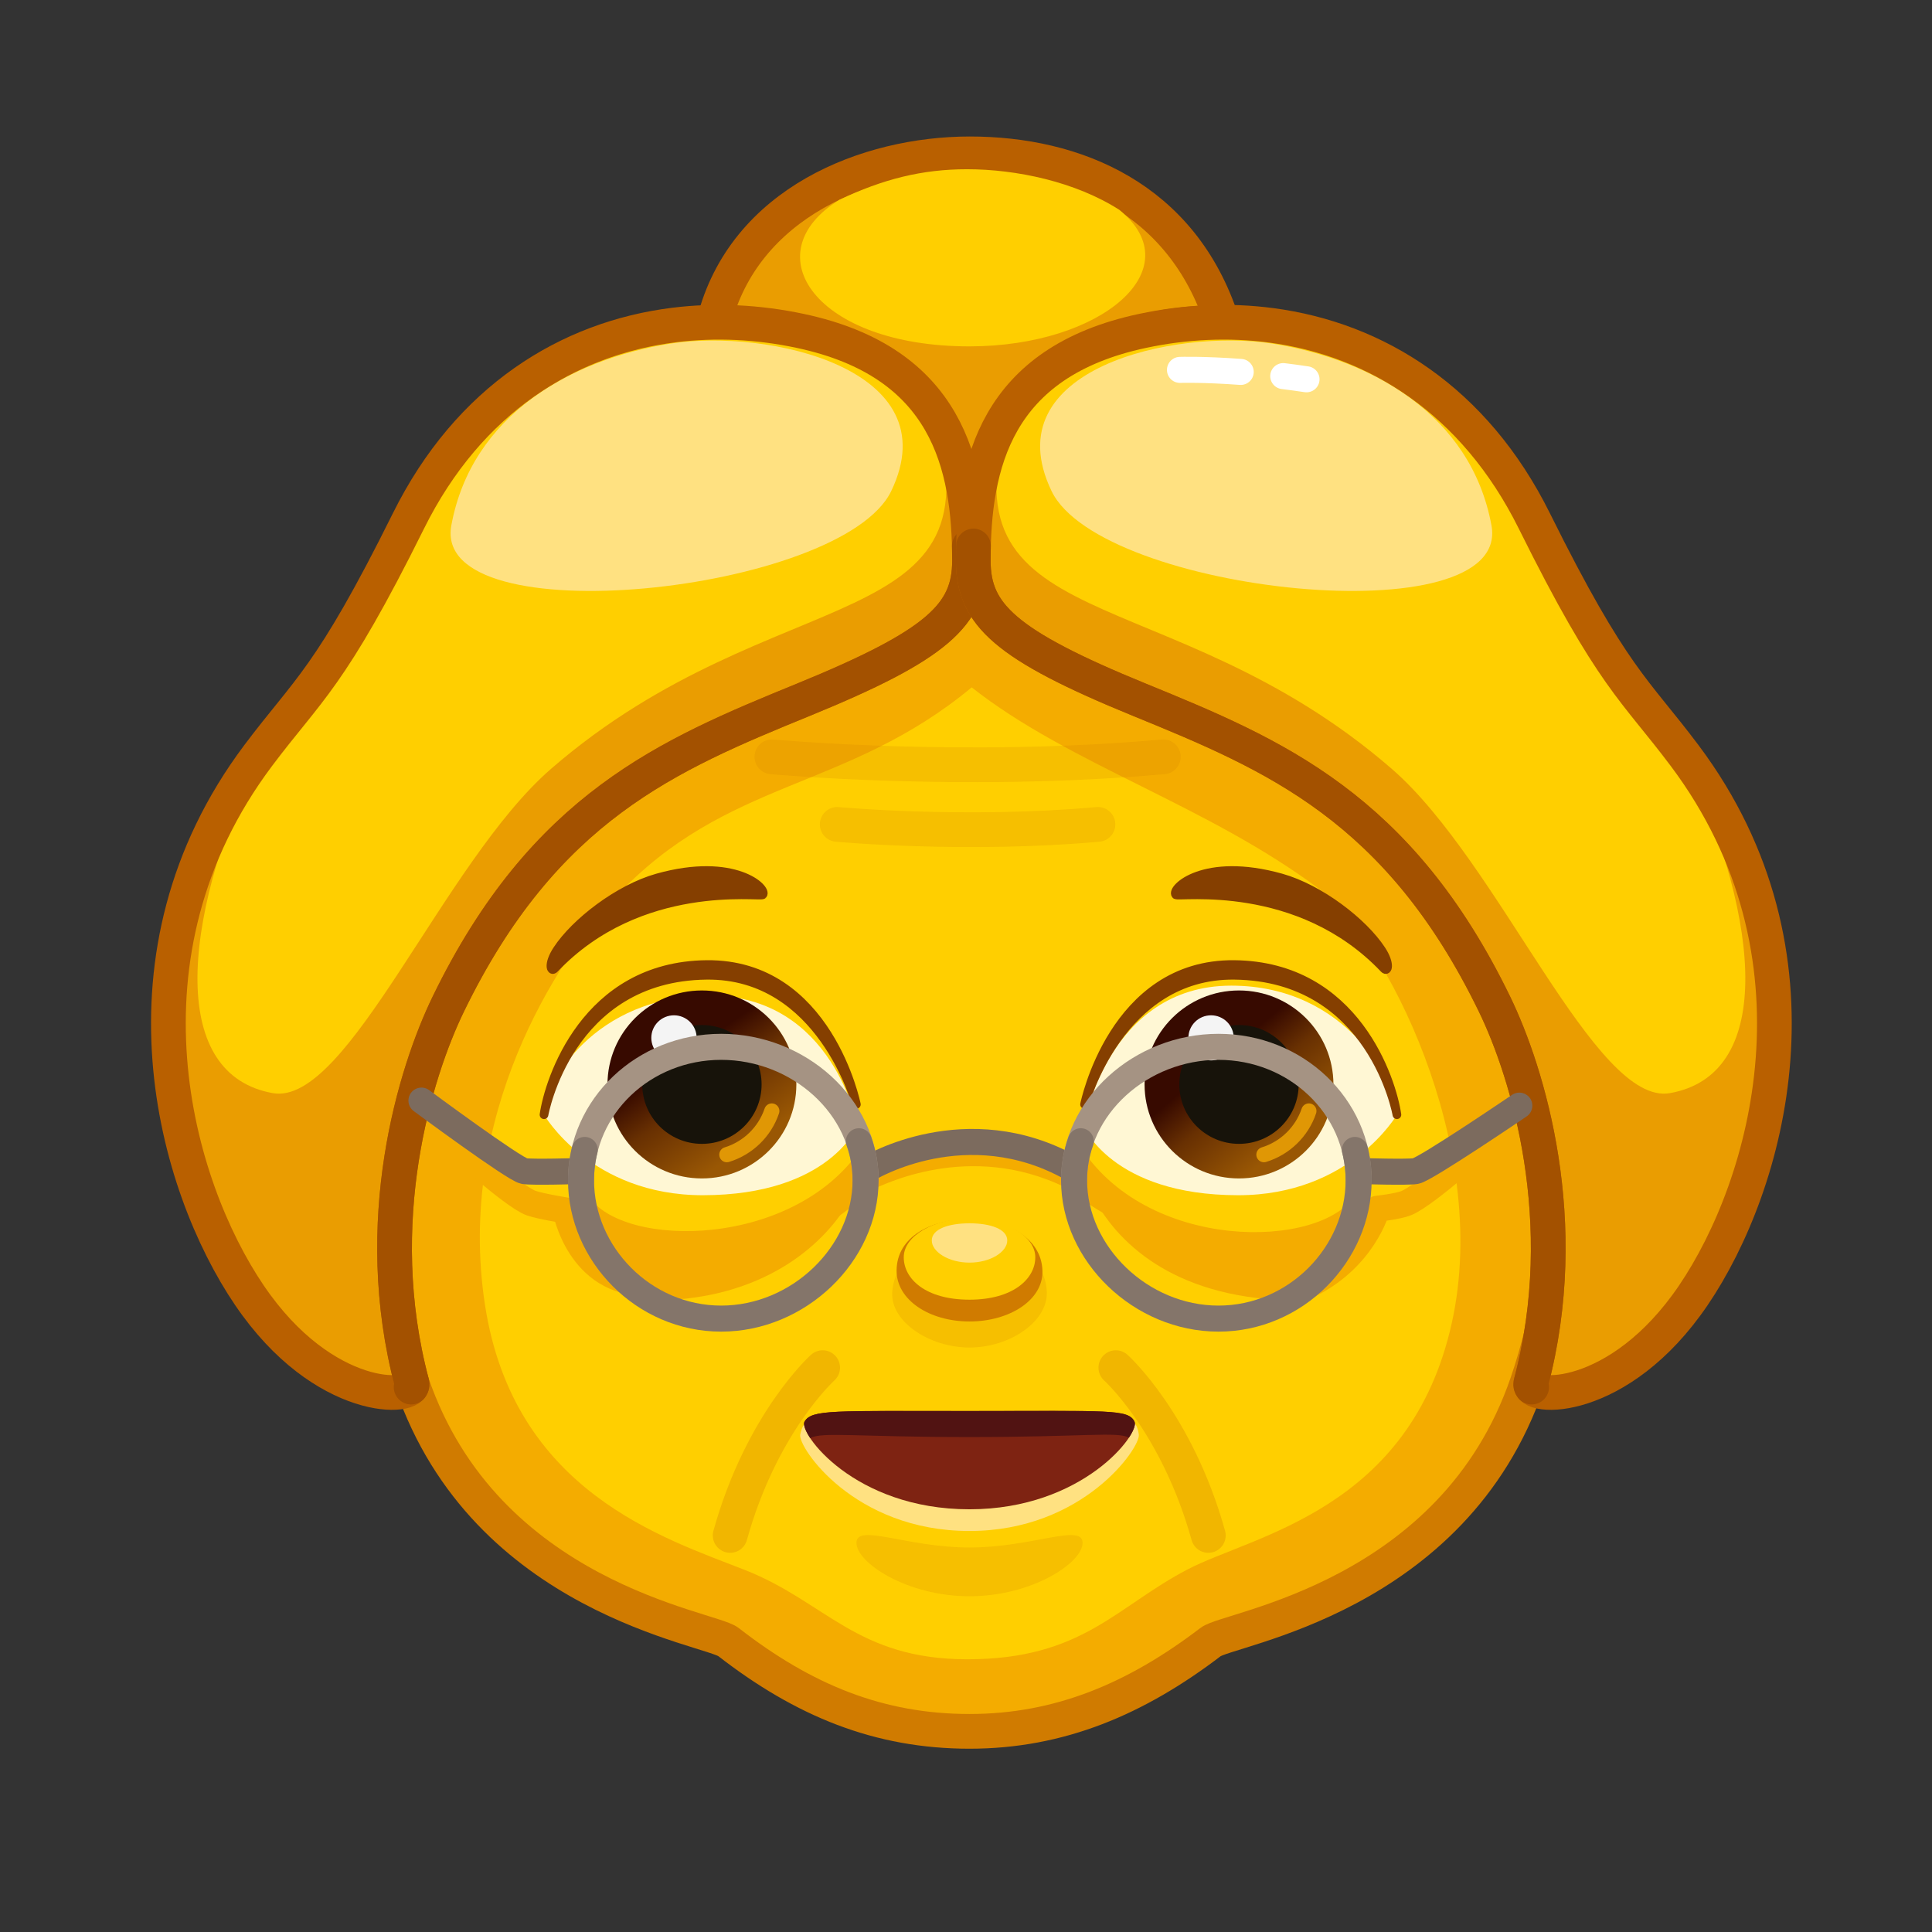 <svg xmlns="http://www.w3.org/2000/svg" viewBox="0 0 512 512" width="512" height="512" style="width: 100%; height: 100%; transform: translate3d(0,0,0);" preserveAspectRatio="xMidYMid meet"><rect x="0" y="0" width="512" height="512" fill="#333333" stroke="none"/><defs><clipPath id="__lottie_element_12051"><rect width="512" height="512" x="0" y="0"></rect></clipPath><linearGradient id="__lottie_element_12070" spreadMethod="pad" gradientUnits="userSpaceOnUse" x1="60.414" y1="-39.797" x2="76.295" y2="-20.945"><stop offset="0%" stop-color="rgb(55,10,0)"></stop><stop offset="38%" stop-color="rgb(104,48,2)"></stop><stop offset="100%" stop-color="rgb(153,87,4)"></stop></linearGradient><linearGradient id="__lottie_element_12071" spreadMethod="pad" gradientUnits="userSpaceOnUse" x1="-63.743" y1="-40.015" x2="-49.168" y2="-19.201"><stop offset="0%" stop-color="rgb(55,10,0)"></stop><stop offset="38%" stop-color="rgb(104,48,2)"></stop><stop offset="100%" stop-color="rgb(153,87,4)"></stop></linearGradient></defs><g clip-path="url(#__lottie_element_12051)"><g style="display: block;" transform="matrix(1.15,0,0,1.15,255.343,325.108)" opacity="1"><g opacity="1" transform="matrix(1,0,0,1,0,0)"><path fill="rgb(244,172,0)" fill-opacity="1" d=" M1.383,-153.489 C1.383,-153.489 -168.679,-85.35 -127.113,36.035 C-110.141,85.598 -58.442,92.374 -54.192,95.676 C-36.782,109.2 -19.43,116.277 1.383,116.277 C22.174,116.277 39.793,108.774 56.958,95.676 C61.237,92.411 112.907,85.598 129.879,36.035 C171.445,-85.35 1.383,-153.489 1.383,-153.489z"></path><path stroke-linecap="round" stroke-linejoin="round" fill-opacity="0" stroke="rgb(208,123,0)" stroke-opacity="1" stroke-width="8" d=" M1.383,-153.489 C1.383,-153.489 -168.679,-85.35 -127.113,36.035 C-110.141,85.598 -58.442,92.374 -54.192,95.676 C-36.782,109.2 -19.43,116.277 1.383,116.277 C22.174,116.277 39.793,108.774 56.958,95.676 C61.237,92.411 112.907,85.598 129.879,36.035 C171.445,-85.35 1.383,-153.489 1.383,-153.489z"></path></g><g opacity="1" transform="matrix(1,0,0,1,0,0)"><g opacity="1" transform="matrix(1,0,0,1,0,0)"><path fill="rgb(255,207,0)" fill-opacity="1" d=" M82.343,-77.552 C56.416,-97.101 24.5,-106.463 1.883,-124.302 C-27.11,-100.246 -54.539,-103.51 -80.267,-75.902 C-93.921,-61.25 -116.875,-25.434 -110.305,17.816 C-103.745,61.066 -68.997,71.758 -50.357,79.098 C-31.727,86.428 -24.669,99.668 0.883,99.668 C27.435,99.668 35.177,87.5 51.73,78.908 C66.873,71.048 103.023,65.212 112.542,22.074 C121.704,-19.445 96.586,-66.812 82.343,-77.552z"></path></g></g></g><g style="display: block;" transform="matrix(1.15,0,0,1.15,255.343,325.108)" opacity="1"><g opacity="1" transform="matrix(1,0,0,1,0,0)"><g opacity="1" transform="matrix(1,0,0,1,0,0)"><path fill="rgb(255,247,212)" fill-opacity="1" d=" M27.613,-23.266 C27.613,-23.266 33.137,-55.57 61.714,-55.567 C88.378,-55.564 99.871,-32.946 99.871,-25.822 C99.871,-25.822 89.141,-7.249 63.255,-7.272 C34.092,-7.298 27.613,-23.266 27.613,-23.266z"></path></g><g opacity="1" transform="matrix(1,0,0,1,0,0)"><g opacity="1" transform="matrix(1,0,0,1,0,0)"><path fill="url(#__lottie_element_12070)" fill-opacity="1" d=" M85.243,-32.799 C85.243,-20.837 75.5,-11.139 63.482,-11.139 C51.464,-11.139 41.722,-20.837 41.722,-32.799 C41.722,-44.761 51.464,-54.458 63.482,-54.458 C75.5,-54.458 85.243,-44.761 85.243,-32.799z"></path></g><g opacity="1" transform="matrix(1,0,0,1,0,0)"><path fill="rgb(23,19,10)" fill-opacity="1" d=" M77.235,-32.799 C77.235,-25.239 71.077,-19.109 63.482,-19.109 C55.887,-19.109 49.73,-25.239 49.73,-32.799 C49.73,-40.359 55.887,-46.488 63.482,-46.488 C71.077,-46.488 77.235,-40.359 77.235,-32.799z"></path></g><g opacity="1" transform="matrix(1,0,0,1,0,0)"><path fill="rgb(244,244,244)" fill-opacity="1" d=" M62.264,-43.534 C62.264,-40.663 59.925,-38.335 57.041,-38.335 C54.157,-38.335 51.819,-40.663 51.819,-43.534 C51.819,-46.405 54.157,-48.732 57.041,-48.732 C59.925,-48.732 62.264,-46.405 62.264,-43.534z"></path></g><g opacity="1" transform="matrix(1,0,0,1,0,0)"><path stroke-linecap="round" stroke-linejoin="round" fill-opacity="0" stroke="rgb(224,151,5)" stroke-opacity="1" stroke-width="3.5" d=" M79.585,-26.68 C77.968,-21.882 74.098,-18.114 69.227,-16.618"></path></g></g><g opacity="1" transform="matrix(1,0,0,1,0,0)"><g opacity="1" transform="matrix(1,0,0,1,0,0)"><path fill="rgb(255,207,0)" fill-opacity="1" d=" M101.2,-25.822 C101.2,-25.822 94.901,-57.509 64.719,-59.27 C33.7,-61.079 27.205,-23.954 27.205,-23.954 C27.205,-23.954 25.645,-69.099 64.06,-67.454 C99.082,-65.954 99.523,-37.541 101.2,-25.822z"></path></g><g opacity="1" transform="matrix(1,0,0,1,0,0)"><path fill="rgb(255,207,0)" fill-opacity="1" d=" M100.407,-25.387 C100.407,-25.387 91.256,-4.745 64.691,-4.996 C29.366,-5.329 27.515,-25.417 27.515,-25.417 C27.515,-25.417 29.882,1.3 64.198,1.419 C94.865,1.525 98.73,-13.668 100.407,-25.387z"></path></g></g><g opacity="1" transform="matrix(1,0,0,1,0,0)"><path fill="rgb(133,63,0)" fill-opacity="1" d=" M27.896,-28.2 C27.896,-28.2 34.407,-60.721 62.397,-60.428 C90.386,-60.135 98.746,-33.722 99.871,-25.822 C99.871,-25.822 94.293,-57.6 62.397,-57.958 C35.981,-58.254 27.896,-28.2 27.896,-28.2z"></path><path stroke-linecap="round" stroke-linejoin="round" fill-opacity="0" stroke="rgb(133,63,0)" stroke-opacity="1" stroke-width="2" d=" M27.896,-28.2 C27.896,-28.2 34.407,-60.721 62.397,-60.428 C90.386,-60.135 98.746,-33.722 99.871,-25.822 C99.871,-25.822 94.293,-57.6 62.397,-57.958 C35.981,-58.254 27.896,-28.2 27.896,-28.2z"></path></g></g><g opacity="1" transform="matrix(1,0,0,1,0,0)"><g opacity="1" transform="matrix(1,0,0,1,0,0)"><path fill="rgb(255,247,212)" fill-opacity="1" d=" M-24.414,-23.266 C-24.414,-23.266 -29.951,-53.281 -58.528,-53.278 C-85.192,-53.275 -96.672,-32.946 -96.672,-25.822 C-96.672,-25.822 -85.942,-7.249 -60.056,-7.272 C-30.893,-7.298 -24.414,-23.266 -24.414,-23.266z"></path></g><g opacity="1" transform="matrix(1,0,0,1,0,0)"><g opacity="1" transform="matrix(1,0,0,1,0,0)"><path fill="url(#__lottie_element_12071)" fill-opacity="1" d=" M-38.523,-32.799 C-38.523,-20.837 -48.266,-11.139 -60.284,-11.139 C-72.302,-11.139 -82.044,-20.837 -82.044,-32.799 C-82.044,-44.761 -72.302,-54.458 -60.284,-54.458 C-48.266,-54.458 -38.523,-44.761 -38.523,-32.799z"></path></g><g opacity="1" transform="matrix(1,0,0,1,0,0)"><path fill="rgb(23,19,10)" fill-opacity="1" d=" M-46.531,-32.799 C-46.531,-25.239 -52.689,-19.109 -60.284,-19.109 C-67.879,-19.109 -74.036,-25.239 -74.036,-32.799 C-74.036,-40.359 -67.879,-46.488 -60.284,-46.488 C-52.689,-46.488 -46.531,-40.359 -46.531,-32.799z"></path></g><g opacity="1" transform="matrix(1,0,0,1,0,0)"><path fill="rgb(244,244,244)" fill-opacity="1" d=" M-61.502,-43.534 C-61.502,-40.663 -63.841,-38.335 -66.725,-38.335 C-69.609,-38.335 -71.947,-40.663 -71.947,-43.534 C-71.947,-46.405 -69.609,-48.732 -66.725,-48.732 C-63.841,-48.732 -61.502,-46.405 -61.502,-43.534z"></path></g><g opacity="1" transform="matrix(1,0,0,1,0,0)"><path stroke-linecap="round" stroke-linejoin="round" fill-opacity="0" stroke="rgb(224,151,5)" stroke-opacity="1" stroke-width="3.5" d=" M-44.181,-26.68 C-45.798,-21.882 -49.668,-18.114 -54.539,-16.618"></path></g></g><g opacity="1" transform="matrix(1,0,0,1,0,0)"><g opacity="1" transform="matrix(1,0,0,1,0,0)"><path fill="rgb(255,207,0)" fill-opacity="1" d=" M-97.193,-25.822 C-97.193,-25.822 -90.894,-57.509 -60.712,-59.27 C-29.693,-61.079 -23.198,-23.954 -23.198,-23.954 C-23.198,-23.954 -21.638,-69.099 -60.053,-67.454 C-95.075,-65.954 -95.516,-37.541 -97.193,-25.822z"></path></g><g opacity="1" transform="matrix(1,0,0,1,0,0)"><path fill="rgb(255,207,0)" fill-opacity="1" d=" M-96.4,-25.387 C-96.4,-25.387 -87.249,-4.745 -60.684,-4.996 C-25.359,-5.329 -23.508,-25.417 -23.508,-25.417 C-23.508,-25.417 -25.875,1.3 -60.191,1.419 C-90.858,1.525 -94.723,-13.668 -96.4,-25.387z"></path></g></g><g opacity="1" transform="matrix(1,0,0,1,0,0)"><path fill="rgb(133,63,0)" fill-opacity="1" d=" M-24.697,-28.2 C-24.697,-28.2 -31.209,-60.721 -59.198,-60.428 C-87.188,-60.135 -95.547,-33.722 -96.672,-25.822 C-96.672,-25.822 -91.095,-57.6 -59.198,-57.958 C-32.782,-58.254 -24.697,-28.2 -24.697,-28.2z"></path><path stroke-linecap="round" stroke-linejoin="round" fill-opacity="0" stroke="rgb(133,63,0)" stroke-opacity="1" stroke-width="2" d=" M-24.697,-28.2 C-24.697,-28.2 -31.209,-60.721 -59.198,-60.428 C-87.188,-60.135 -95.547,-33.722 -96.672,-25.822 C-96.672,-25.822 -91.095,-57.6 -59.198,-57.958 C-32.782,-58.254 -24.697,-28.2 -24.697,-28.2z"></path></g></g></g><g style="display: block;" transform="matrix(1.15,0,0,1.15,255.343,325.108)" opacity="1"><g opacity="0.2" transform="matrix(1,0,0,1,0,0)"><path fill="rgb(208,123,0)" fill-opacity="1" d=" M19.189,15.131 C19.372,21.846 10.665,27.821 1.383,27.821 C-7.899,27.821 -16.816,21.837 -16.423,15.131 C-15.423,-1.941 18.724,-1.941 19.189,15.131z"></path></g><g opacity="1" transform="matrix(1,0,0,1,0,0)"><path fill="rgb(208,123,0)" fill-opacity="1" d=" M18.189,10.131 C18.388,16.845 10.665,21.821 1.383,21.821 C-7.899,21.821 -15.423,16.848 -15.423,10.131 C-15.423,-5.829 17.724,-5.579 18.189,10.131z"></path></g><g opacity="1" transform="matrix(1,0,0,1,0,0)"><path fill="rgb(255,207,0)" fill-opacity="1" d=" M16.54,7.02 C16.54,12.021 11.377,16.802 1.383,16.802 C-8.747,16.802 -13.774,12.021 -13.774,7.02 C-13.774,2.019 -6.646,-1.941 1.383,-1.941 C9.412,-1.941 16.54,2.019 16.54,7.02z"></path></g><g opacity="1" transform="matrix(1,0,0,1,0,0)"><path fill="rgb(255,225,129)" fill-opacity="1" d=" M10.079,3.153 C10.079,5.785 6.186,8.261 1.383,8.261 C-3.42,8.261 -7.313,5.785 -7.313,3.153 C-7.313,0.521 -3.42,-0.8 1.383,-0.8 C6.186,-0.8 10.079,0.521 10.079,3.153z"></path></g></g><g style="display: block;" transform="matrix(1.15,0,0,1.15,255.343,325.108)" opacity="1"><g opacity="0.3" transform="matrix(1,0,0,1,0,0)"><path stroke-linecap="round" stroke-linejoin="round" fill-opacity="0" stroke="rgb(208,123,0)" stroke-opacity="1" stroke-width="8" d=" M-32.462,32.464 C-32.462,32.464 -46.531,45.088 -53.779,71.131"></path></g><g opacity="0.3" transform="matrix(1,0,0,1,0,0)"><path stroke-linecap="round" stroke-linejoin="round" fill-opacity="0" stroke="rgb(208,123,0)" stroke-opacity="1" stroke-width="8" d=" M35.099,32.464 C35.099,32.464 49.168,45.088 56.416,71.131"></path></g><g opacity="0.2" transform="matrix(1,0,0,1,0,0)"><path fill="rgb(208,123,0)" fill-opacity="1" d=" M27.435,72.84 C27.435,77.426 15.771,85.143 1.383,85.143 C-13.005,85.143 -24.669,77.426 -24.669,72.84 C-24.669,68.254 -13.005,73.917 1.383,73.917 C15.771,73.917 27.435,68.254 27.435,72.84z"></path></g><g opacity="1" transform="matrix(1,0,0,1,0,0)"><path fill="rgb(255,225,129)" fill-opacity="1" d=" M40.398,47.889 C39.495,41.278 33.804,43.454 1.383,43.454 C-30.256,43.454 -36.185,40.863 -37.632,47.889 C-38.211,50.699 -25.314,70.105 1.376,70.105 C27.613,70.105 40.803,50.854 40.398,47.889z"></path></g><g opacity="1" transform="matrix(1,0,0,1,0,0)"><path fill="rgb(126,35,18)" fill-opacity="1" d=" M39.398,44.889 C37.9,41.984 33.804,42.454 1.383,42.454 C-30.256,42.454 -34.953,42.085 -36.632,44.889 C-38.105,47.351 -25.314,65.105 1.376,65.105 C27.613,65.105 40.77,47.549 39.398,44.889z"></path></g><g opacity="1" transform="matrix(1,0,0,1,0,0)"><path fill="rgb(81,19,18)" fill-opacity="1" d=" M38.115,48.588 C35.375,47.148 27.755,48.458 1.385,48.458 C-24.695,48.458 -32.465,47.208 -35.335,48.688 C-36.545,46.868 -36.975,45.458 -36.635,44.888 C-34.955,42.088 -30.255,42.458 1.385,42.458 C33.805,42.458 37.895,41.988 39.395,44.888 C39.705,45.488 39.275,46.848 38.115,48.588z"></path></g></g><g style="display: block;" transform="matrix(1.15,0,0,1.15,255.343,325.108)" opacity="1"><g opacity="0.2" transform="matrix(1,0,0,1,0,0)"><path stroke-linecap="round" stroke-linejoin="round" fill-opacity="0" stroke="rgb(208,123,0)" stroke-opacity="1" stroke-width="8" d=" M-44.157,-108.299 C-44.157,-108.299 0.176,-104.167 46.035,-108.299"></path></g><g opacity="0.2" transform="matrix(1,0,0,1,0,0)"><path stroke-linecap="round" stroke-linejoin="round" fill-opacity="0" stroke="rgb(208,123,0)" stroke-opacity="1" stroke-width="8" d=" M-29.099,-92.727 C-29.099,-92.727 0.431,-89.975 30.977,-92.727"></path></g></g><g style="display: block;" transform="matrix(1.15,0,0,1.15,255.343,325.108)" opacity="1"><g opacity="1" transform="matrix(1,0,0,1,0,0)"><path fill="rgb(133,63,0)" fill-opacity="1" d=" M96.941,-59.467 C97.724,-58.641 98.479,-60.477 96.277,-63.83 C92.103,-70.185 82.12,-77.896 73.173,-80.403 C55.422,-85.376 47.755,-77.922 48.906,-76.516 C49.439,-75.865 77.235,-80.245 96.941,-59.467z"></path><path stroke-linecap="round" stroke-linejoin="round" fill-opacity="0" stroke="rgb(133,63,0)" stroke-opacity="1" stroke-width="2" d=" M96.941,-59.467 C97.724,-58.641 98.479,-60.477 96.277,-63.83 C92.103,-70.185 82.12,-77.896 73.173,-80.403 C55.422,-85.376 47.755,-77.922 48.906,-76.516 C49.439,-75.865 77.235,-80.245 96.941,-59.467z"></path></g><g opacity="1" transform="matrix(1,0,0,1,0,0)"><path fill="rgb(133,63,0)" fill-opacity="1" d=" M-94.288,-59.467 C-95.071,-58.641 -95.825,-60.477 -93.623,-63.83 C-89.449,-70.185 -79.466,-77.896 -70.519,-80.403 C-52.768,-85.376 -45.102,-77.922 -46.253,-76.516 C-46.786,-75.865 -74.582,-80.245 -94.288,-59.467z"></path><path stroke-linecap="round" stroke-linejoin="round" fill-opacity="0" stroke="rgb(133,63,0)" stroke-opacity="1" stroke-width="2" d=" M-94.288,-59.467 C-95.071,-58.641 -95.825,-60.477 -93.623,-63.83 C-89.449,-70.185 -79.466,-77.896 -70.519,-80.403 C-52.768,-85.376 -45.102,-77.922 -46.253,-76.516 C-46.786,-75.865 -74.582,-80.245 -94.288,-59.467z"></path></g></g><g style="display: block;" transform="matrix(1.15,0,0,1.15,255.343,325.108)" opacity="1"><g opacity="1" transform="matrix(1,0,0,1,0,0)"><g opacity="1" transform="matrix(1,0,0,1,0,0)"><path fill="rgb(234,157,1)" fill-opacity="1" d=" M1.455,-247.247 C-22.13,-247.247 -50.603,-236.052 -57.541,-208.443 C-18.352,-203.527 -5.085,-197.425 0.939,-160.517 C5.355,-177.375 13.837,-207.886 59.639,-208.441 C50.388,-237.195 25.61,-247.247 1.455,-247.247z"></path><path stroke-linecap="round" stroke-linejoin="round" fill-opacity="0" stroke="rgb(185,96,0)" stroke-opacity="1" stroke-width="8" d=" M1.455,-247.247 C-22.13,-247.247 -50.603,-236.052 -57.541,-208.443 C-18.352,-203.527 -5.085,-197.425 0.939,-160.517 C5.355,-177.375 13.837,-207.886 59.639,-208.441 C50.388,-237.195 25.61,-247.247 1.455,-247.247z"></path></g><g opacity="1" transform="matrix(1,0,0,1,0,0)"><path fill="rgb(255,207,0)" fill-opacity="1" d=" M0.807,-243.704 C-9.569,-243.704 -18.612,-241.419 -28.63,-236.642 C-48.63,-224.267 -34.04,-202.882 1.347,-202.882 C31.76,-202.882 52.682,-220.704 35.932,-234.329 C25.807,-240.829 12.138,-243.704 0.807,-243.704z"></path></g></g><g opacity="1" transform="matrix(1,0,0,1,0,0)"><g opacity="1" transform="matrix(1,0,0,1,0,0)"><path fill="rgb(255,207,0)" fill-opacity="1" d=" M-36.945,-121.433 C-74.035,-106.462 -153.943,-63.58 -127.113,36.035 C-184.443,42.426 -199.11,-76.912 -162.566,-108.557 C-148.021,-121.152 -145.949,-126.301 -127.913,-162.655 C-108.505,-201.773 -71.579,-213.663 -37.65,-206.455 C-3.721,-199.247 28.24,-147.743 -36.945,-121.433z"></path></g><g opacity="1" transform="matrix(1,0,0,1,0,0)"><path fill="rgb(234,157,1)" fill-opacity="1" d=" M-36.943,-121.432 C-68.43,-109.999 -152.11,-63.246 -127.113,36.038 C-164.443,45.558 -209.443,-48.733 -162.563,-108.562 C-180.903,-68.812 -182.584,-34.977 -159.182,-30.799 C-141.85,-27.705 -119.907,-83.957 -95.073,-105.512 C-43.121,-150.604 10.079,-134.798 -7.313,-188.562 C-0.173,-178.452 23.047,-143.214 -36.943,-121.432z"></path></g><g opacity="1" transform="matrix(1,0,0,1,0,0)"><path fill="rgb(255,225,129)" fill-opacity="1" d=" M-67.703,-203.498 C-45.171,-207.095 -3.081,-197.732 -16.665,-169.528 C-28,-145.995 -122.75,-135.943 -118.031,-161.621 C-113.313,-187.299 -90.115,-199.92 -67.703,-203.498z"></path></g><g opacity="1" transform="matrix(1,0,0,1,0,0)"><path stroke-linecap="round" stroke-linejoin="round" fill-opacity="0" stroke="rgb(185,96,0)" stroke-opacity="1" stroke-width="8" d=" M1.383,-153.489 C1.383,-141.106 -5.934,-134.104 -36.945,-121.433 C-67.956,-108.762 -96.676,-96.763 -118.753,-51.273 C-126.366,-35.586 -137.013,-1.143 -127.113,36.035 C-126.061,39.984 -147.387,41.103 -164.566,15.779 C-181.745,-9.545 -197.003,-62.639 -162.566,-108.557 C-151.022,-123.95 -145.949,-126.301 -127.913,-162.655 C-113.993,-190.713 -91.059,-204.763 -66.684,-207.805 C-57.076,-209.004 -47.243,-208.493 -37.65,-206.455 C-3.721,-199.247 1.383,-175.675 1.383,-153.489z"></path></g><g opacity="1" transform="matrix(1,0,0,1,0,0)"><path stroke-linecap="round" stroke-linejoin="round" fill-opacity="0" stroke="rgb(163,81,0)" stroke-opacity="1" stroke-width="8" d=" M1.34,-156.883 C1.37,-155.75 1.383,-154.617 1.383,-153.489 C1.383,-153.489 1.383,-153.489 1.383,-153.489 C1.383,-141.106 -5.934,-134.104 -36.945,-121.433 C-67.956,-108.762 -96.676,-96.763 -118.753,-51.273 C-126.366,-35.586 -137.013,-1.143 -127.113,36.035 C-127.026,36.362 -127.092,36.67 -127.297,36.944"></path></g></g><g opacity="1" transform="matrix(1,0,0,1,0,0)"><g opacity="1" transform="matrix(1,0,0,1,0,0)"><path fill="rgb(255,207,0)" fill-opacity="1" d=" M40.575,-121.433 C77.665,-106.462 157.572,-63.58 130.742,36.035 C188.072,42.426 202.739,-76.912 166.195,-108.557 C151.65,-121.152 149.578,-126.301 131.542,-162.655 C112.134,-201.773 75.209,-213.663 41.28,-206.455 C29.187,-203.886 17.345,-195.691 10.061,-185.014 C-3.091,-165.735 -1.378,-138.366 40.575,-121.433z"></path></g><g opacity="1" transform="matrix(1,0,0,1,0,0)"><path fill="rgb(234,157,1)" fill-opacity="1" d=" M40.572,-121.432 C72.059,-109.999 155.739,-63.246 130.742,36.038 C168.072,45.558 213.072,-48.733 166.192,-108.562 C184.532,-68.812 186.213,-34.977 162.811,-30.799 C145.479,-27.705 123.536,-83.957 98.702,-105.512 C46.75,-150.604 -6.45,-134.798 10.942,-188.562 C3.802,-178.452 -19.418,-143.214 40.572,-121.432z"></path></g><g opacity="1" transform="matrix(1,0,0,1,0,0)"><path fill="rgb(255,225,129)" fill-opacity="1" d=" M71.333,-203.498 C48.801,-207.095 6.71,-197.732 20.294,-169.528 C31.629,-145.995 126.38,-135.943 121.661,-161.621 C116.943,-187.299 93.745,-199.92 71.333,-203.498z"></path></g><g opacity="1" transform="matrix(1,0,0,1,0,0)"><path stroke-linecap="round" stroke-linejoin="round" fill-opacity="0" stroke="rgb(185,96,0)" stroke-opacity="1" stroke-width="8" d=" M2.246,-153.489 C2.246,-141.106 9.564,-134.104 40.575,-121.433 C71.586,-108.762 100.306,-96.763 122.383,-51.273 C129.996,-35.586 140.642,-1.143 130.742,36.035 C129.69,39.984 151.016,41.103 168.195,15.779 C185.374,-9.545 200.632,-62.639 166.195,-108.557 C154.651,-123.95 149.578,-126.301 131.542,-162.655 C117.734,-190.485 95.06,-204.534 70.906,-207.729 C61.11,-209.025 51.07,-208.535 41.28,-206.455 C7.351,-199.247 2.246,-175.675 2.246,-153.489z"></path></g><g opacity="1" transform="matrix(1,0,0,1,0,0)"><path stroke-linecap="round" stroke-linejoin="round" fill-opacity="0" stroke="rgb(163,81,0)" stroke-opacity="1" stroke-width="8" d=" M2.289,-156.883 C2.259,-155.75 2.246,-154.617 2.246,-153.489 C2.246,-153.489 2.246,-153.489 2.246,-153.489 C2.246,-141.106 9.564,-134.104 40.575,-121.433 C71.586,-108.762 100.306,-96.763 122.383,-51.273 C129.996,-35.586 140.642,-1.143 130.742,36.035 C130.655,36.362 130.721,36.669 130.926,36.944"></path></g></g></g><g style="display: block;" transform="matrix(1.15,0,0,1.15,255.343,325.108)" opacity="1"><g opacity="1" transform="matrix(1,0,0,1,0,0)"><path stroke-linecap="round" stroke-linejoin="round" fill-opacity="0" stroke="rgb(255,255,255)" stroke-opacity="1" stroke-width="6" d=" M73.679,-196.03 C75.402,-195.818 77.192,-195.576 79.04,-195.299"></path></g><g opacity="1" transform="matrix(1,0,0,1,0,0)"><path stroke-linecap="round" stroke-linejoin="round" fill-opacity="0" stroke="rgb(255,255,255)" stroke-opacity="1" stroke-width="6" d=" M49.88,-197.464 C49.88,-197.464 55.259,-197.635 63.877,-196.997"></path></g></g><g style="display: none;"><g><path></path><path stroke-linecap="round" stroke-linejoin="round" fill-opacity="0"></path></g></g><g style="display: none;"><g><path stroke-linecap="round" stroke-linejoin="round" fill-opacity="0"></path></g></g><g style="display: none;"><g><path></path></g><g><path></path></g><g><path></path></g><g><path stroke-linecap="round" stroke-linejoin="round" fill-opacity="0"></path></g><g><path stroke-linecap="round" stroke-linejoin="round" fill-opacity="0"></path></g><g><path stroke-linecap="round" stroke-linejoin="round" fill-opacity="0"></path></g></g><g style="display: none;"><g><path></path></g><g><path></path></g><g><path stroke-linecap="round" stroke-linejoin="round" fill-opacity="0"></path></g><g><g><path></path><path stroke-linecap="round" stroke-linejoin="round" fill-opacity="0"></path></g><g><g><path></path></g><g><path></path></g></g></g><g><g><path></path></g><g><path></path></g><g><path stroke-linecap="round" stroke-linejoin="round" fill-opacity="0"></path></g></g><g><g><path></path><path stroke-linecap="round" stroke-linejoin="round" fill-opacity="0"></path></g><g><path></path></g><g><path></path></g></g><g><path></path><path stroke-linecap="round" stroke-linejoin="round" fill-opacity="0"></path></g><g><path></path></g><g><path></path><path stroke-linecap="round" stroke-linejoin="round" fill-opacity="0"></path></g><g><path></path></g></g><g style="display: none;"><g><path stroke-linecap="round" stroke-linejoin="round" fill-opacity="0"></path></g></g><g style="display: block;" transform="matrix(1.15,0,0,1.15,-39.057,30.708)" opacity="1"><g opacity="1" transform="matrix(1,0,0,1,256.304,255.434)"><g opacity="1" transform="matrix(1,0,0,1,0,0)"><g opacity="1" transform="matrix(1,0,0,1,0,0)"><path fill="rgb(244,172,0)" fill-opacity="1" d=" M-23.198,-18.55 C-23.198,-18.55 -22.606,-12.1 -26.943,-4.829 C-32.948,5.238 -46.821,17.094 -70.608,17.53 C-77.286,17.652 -86.838,-6.692 -86.838,-6.692 C-79.126,5.828 -38.422,5.787 -23.198,-18.55z"></path></g><g opacity="1" transform="matrix(1,0,0,1,0,0)"><path fill="rgb(244,172,0)" fill-opacity="1" d=" M26.221,-18.55 C26.221,-18.55 26.135,-12.56 30.054,-5.46 C35.752,4.863 49.182,17.53 76.932,17.53 C83.611,17.53 89.861,-6.692 89.861,-6.692 C82.176,5.785 41.645,6.616 26.221,-18.55z"></path></g></g><g opacity="1" transform="matrix(1,0,0,1,0,0)"><g opacity="1" transform="matrix(1,0,0,1,0,0)"><path stroke-linecap="round" stroke-linejoin="round" fill-opacity="0" stroke="rgb(244,172,0)" stroke-opacity="1" stroke-width="6" d=" M120.555,-19.713 C120.555,-19.713 106.594,-6.94 101.758,-4.9 C99.871,-4.104 94.997,-3.584 94.997,-3.584 C94.997,-3.584 91.845,8.261 78.484,14.342 C78.484,14.342 42.307,2.796 24.5,-11.192 C0.901,-22.704 -20.349,-11.659 -22.568,-10.73 C-33.068,-1.744 -54.973,13.217 -73.11,13.504 C-88.907,13.754 -91.994,-3.206 -91.994,-3.206 C-91.994,-3.206 -97.828,-4.141 -99.956,-4.9 C-104.233,-6.425 -118.753,-19.713 -118.753,-19.713"></path></g></g></g><g opacity="1" transform="matrix(1,0,0,1,256,256)"><g opacity="1" transform="matrix(1,0,0,1,0,0)"><path stroke-linecap="round" stroke-linejoin="round" fill-opacity="0" stroke="rgb(124,107,94)" stroke-opacity="1" stroke-width="6" d=" M-21.616,-13.556 C-21.616,-13.556 0.722,-27.033 24.799,-13.556"></path></g><g opacity="1" transform="matrix(1,0,0,1,0,0)"><path stroke-linecap="round" stroke-linejoin="round" fill-opacity="0" stroke="rgb(124,107,94)" stroke-opacity="1" stroke-width="6" d=" M-88.907,-12.832 C-88.907,-12.832 -99.431,-12.512 -101.244,-12.832 C-103.553,-13.24 -124.919,-29.075 -124.919,-29.075"></path></g><g opacity="1" transform="matrix(1,0,0,1,0,0)"><path stroke-linecap="round" stroke-linejoin="round" fill-opacity="0" stroke="rgb(124,107,94)" stroke-opacity="1" stroke-width="6" d=" M91.845,-12.832 C91.845,-12.832 102.369,-12.512 104.182,-12.832 C106.491,-13.24 128.081,-27.913 128.081,-27.913"></path></g><g opacity="1" transform="matrix(1,0,0,1,0,0)"><g opacity="1" transform="matrix(1,0,0,1,0,0)"><path stroke-linecap="round" stroke-linejoin="round" fill-opacity="0" stroke="rgb(165,147,131)" stroke-opacity="1" stroke-width="6" d=" M-88.144,-10.73 C-88.144,-27.763 -73.685,-41.466 -55.85,-41.466 C-38.015,-41.466 -22.568,-27.763 -22.568,-10.73"></path></g><g opacity="1" transform="matrix(1,0,0,1,0,0)"><path stroke-linecap="round" stroke-linejoin="round" fill-opacity="0" stroke="rgb(132,117,106)" stroke-opacity="1" stroke-width="6" d=" M-24.111,-19.707 C-23.111,-16.93 -22.568,-13.924 -22.568,-10.73 C-22.568,6.303 -38.015,21.163 -55.85,21.163 C-73.685,21.163 -88.144,6.303 -88.144,-10.73 C-88.144,-13.171 -87.846,-15.504 -87.285,-17.708"></path></g></g><g opacity="1" transform="matrix(1,0,0,1,0,0)"><g opacity="1" transform="matrix(1,0,0,1,0,0)"><path stroke-linecap="round" stroke-linejoin="round" fill-opacity="0" stroke="rgb(165,147,131)" stroke-opacity="1" stroke-width="6" d=" M91.05,-10.73 C91.05,-27.763 76.591,-41.466 58.756,-41.466 C40.921,-41.466 25.474,-27.763 25.474,-10.73"></path></g><g opacity="1" transform="matrix(1,0,0,1,0,0)"><path stroke-linecap="round" stroke-linejoin="round" fill-opacity="0" stroke="rgb(132,117,106)" stroke-opacity="1" stroke-width="6" d=" M27.017,-19.707 C26.017,-16.93 25.474,-13.924 25.474,-10.73 C25.474,6.303 40.921,21.163 58.756,21.163 C76.591,21.163 91.05,6.303 91.05,-10.73 C91.05,-13.171 90.752,-15.504 90.191,-17.708"></path></g></g></g></g><g style="display: none;"><g><path stroke-linecap="round" stroke-linejoin="round" fill-opacity="0"></path></g></g><g style="display: none;"><g><path stroke-linecap="round" stroke-linejoin="round" fill-opacity="0"></path></g></g><g style="display: none;"><g><path stroke-linecap="round" stroke-linejoin="round" fill-opacity="0"></path></g></g></g></svg>